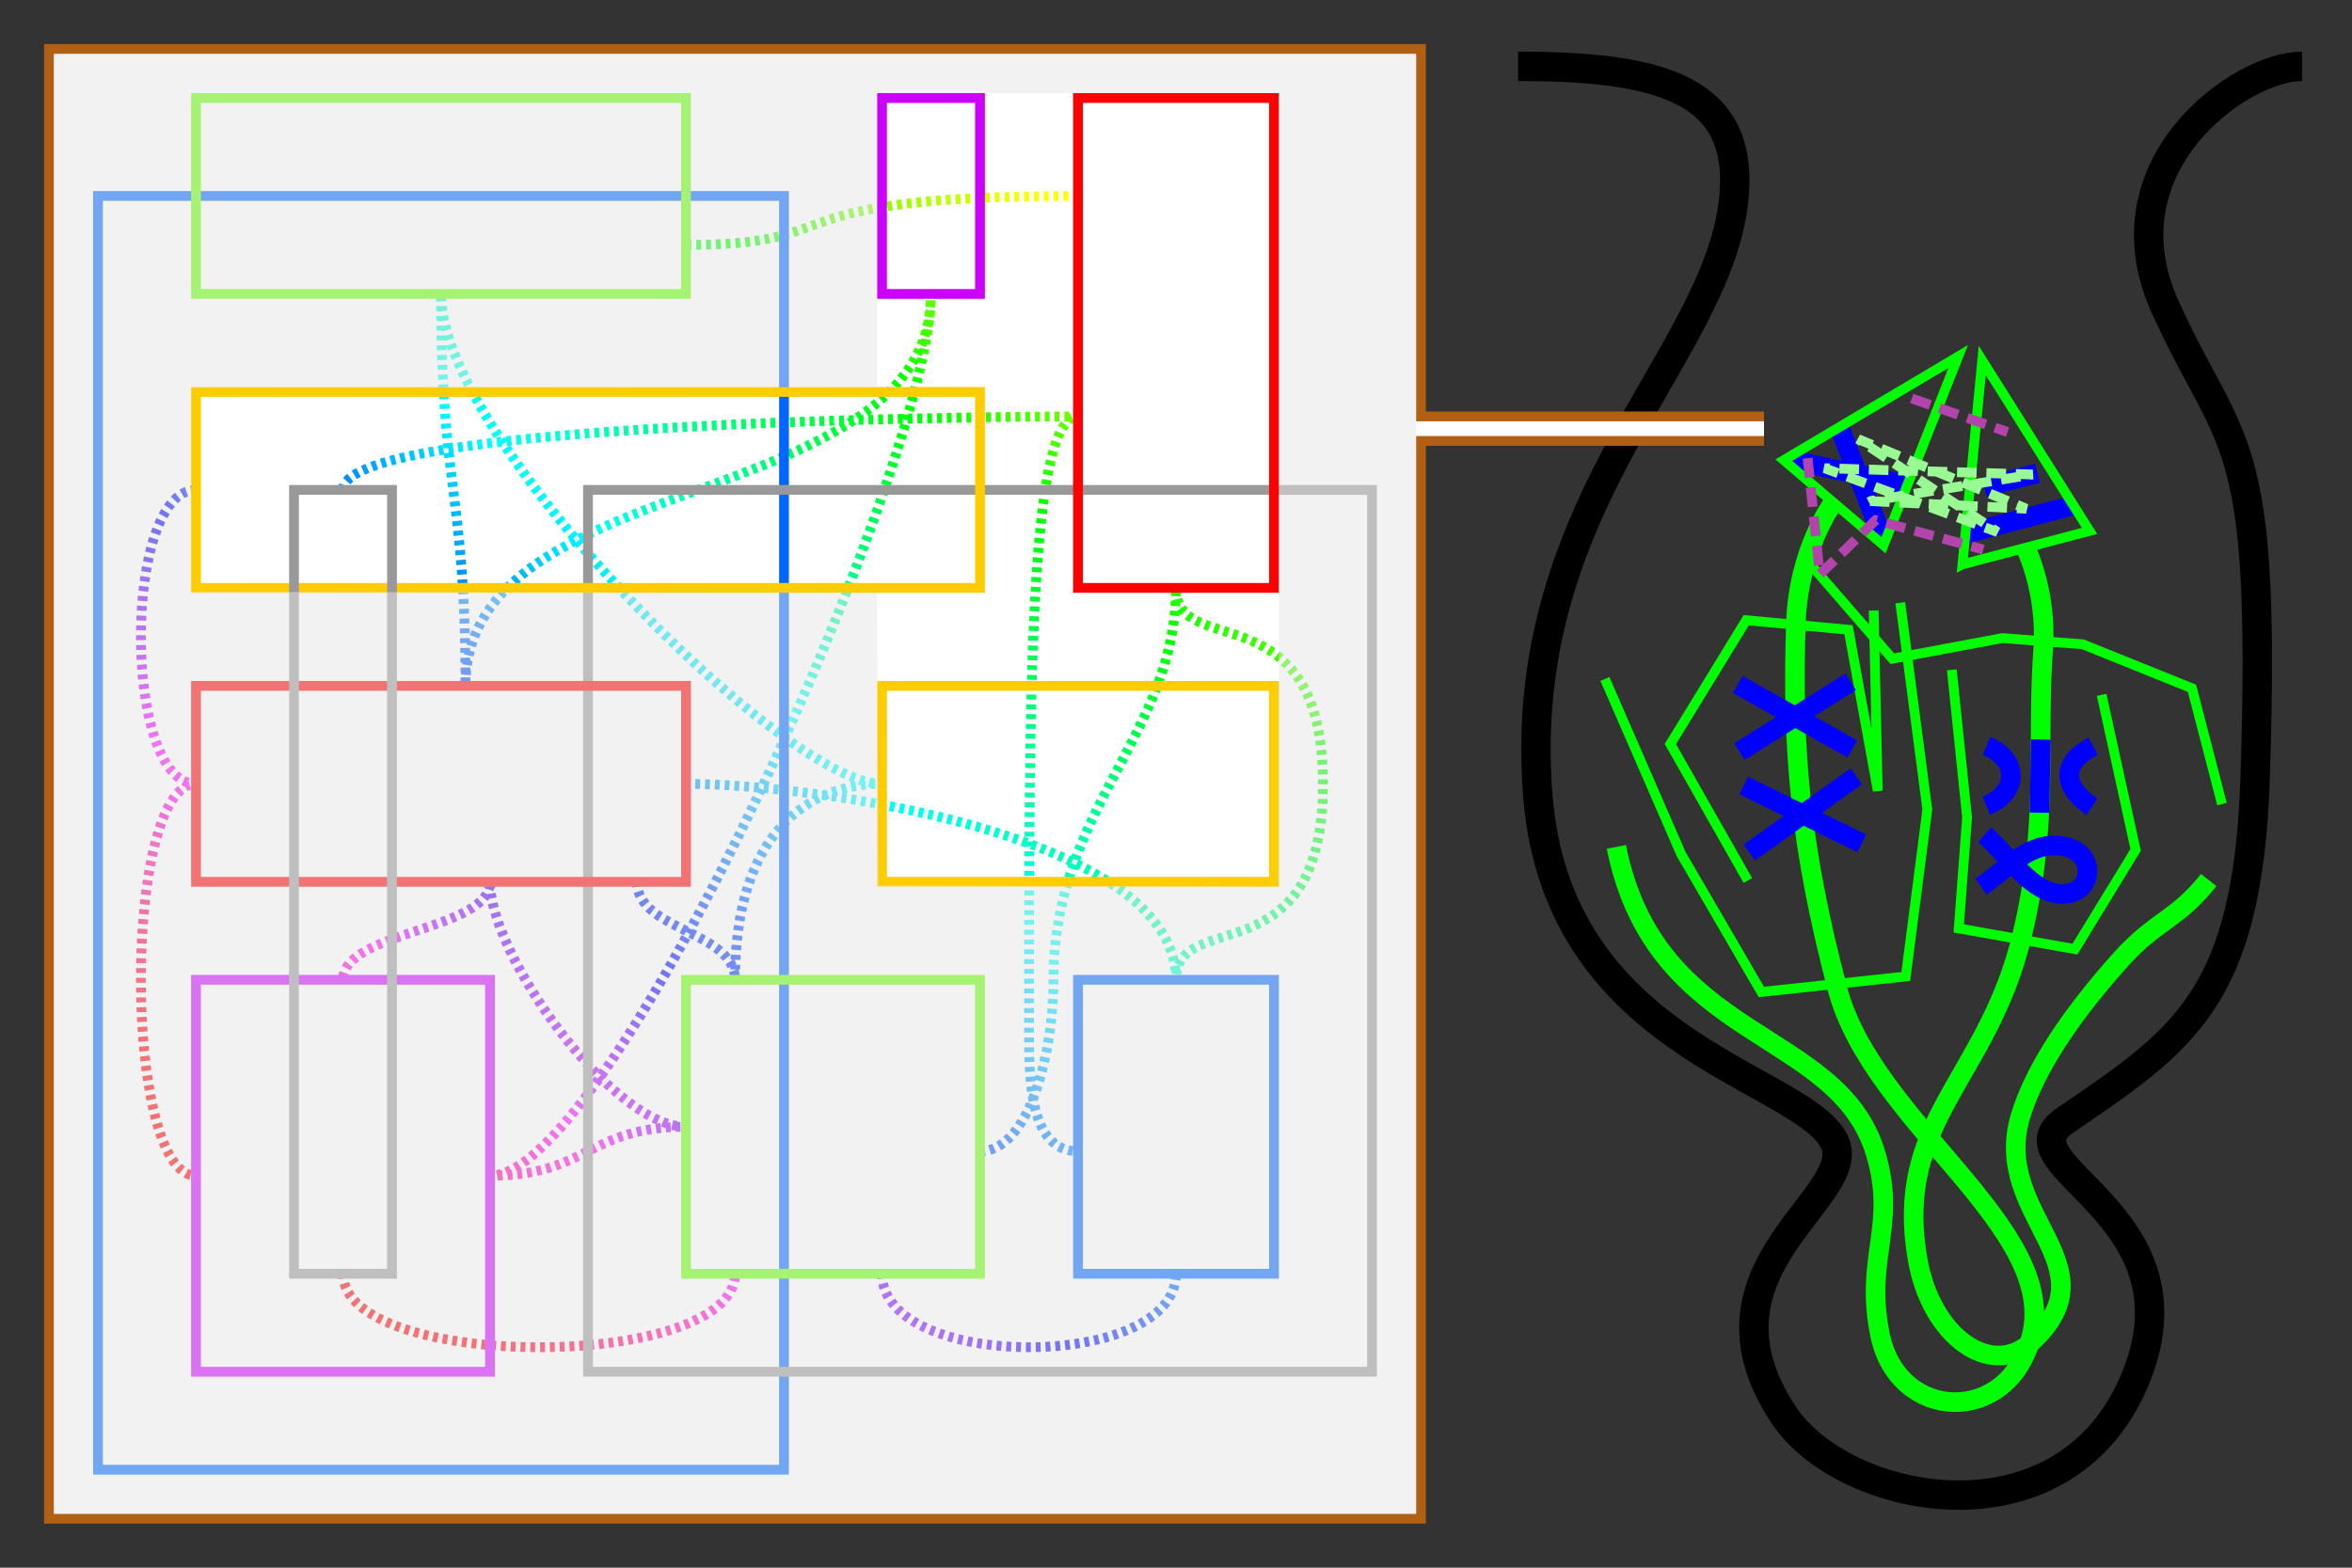 <?xml version="1.0" encoding="UTF-8" standalone="no"?>
<!-- Created with Inkscape (http://www.inkscape.org/) -->

<svg
   xmlns:dc="http://purl.org/dc/elements/1.1/"
   xmlns:cc="http://creativecommons.org/ns#"
   xmlns:rdf="http://www.w3.org/1999/02/22-rdf-syntax-ns#"
   xmlns:svg="http://www.w3.org/2000/svg"
   xmlns="http://www.w3.org/2000/svg"
   xmlns:xlink="http://www.w3.org/1999/xlink"
   xmlns:sodipodi="http://sodipodi.sourceforge.net/DTD/sodipodi-0.dtd"
   xmlns:inkscape="http://www.inkscape.org/namespaces/inkscape"
   width="480"
   height="320"
   id="svg2"
   version="1.1"
   inkscape:version="0.47 r22583"
   sodipodi:docname="itnas222.svg"
   inkscape:export-xdpi="90"
   inkscape:export-ydpi="90"
   inkscape:export-filename="itnas222.png">
  <rect width="100%" height="100%" fill="#333333" stroke="none"/>
  <defs
     id="defs4">
    <linearGradient
       id="linearGradient10480">
      <stop
         style="stop-color:#ff0000;stop-opacity:1;"
         offset="0"
         id="stop10482" />
      <stop
         id="stop10494"
         offset="0.187"
         style="stop-color:#ff00ff;stop-opacity:1;" />
      <stop
         id="stop10492"
         offset="0.327"
         style="stop-color:#0000ff;stop-opacity:1;" />
      <stop
         id="stop10490"
         offset="0.554"
         style="stop-color:#00ffff;stop-opacity:1;" />
      <stop
         id="stop10488"
         offset="0.813"
         style="stop-color:#00ff00;stop-opacity:1;" />
      <stop
         style="stop-color:#ffff00;stop-opacity:1;"
         offset="1"
         id="stop10484" />
    </linearGradient>
    <linearGradient
       inkscape:collect="always"
       xlink:href="#linearGradient10480"
       id="linearGradient10514"
       gradientUnits="userSpaceOnUse"
       x1="67.75"
       y1="248"
       x2="236"
       y2="64" />
  </defs>
  <sodipodi:namedview
     id="base"
     pagecolor="#ffffff"
     bordercolor="#666666"
     borderopacity="1.0"
     inkscape:pageopacity="1"
     inkscape:pageshadow="2"
     inkscape:zoom="1"
     inkscape:cx="243.21003"
     inkscape:cy="218.47991"
     inkscape:document-units="px"
     inkscape:current-layer="layer1"
     showgrid="false"
     inkscape:snap-nodes="true"
     inkscape:snap-global="false"
     inkscape:snap-grids="true"
     showguides="true"
     inkscape:window-width="1280"
     inkscape:window-height="774"
     inkscape:window-x="1276"
     inkscape:window-y="1020"
     inkscape:window-maximized="1"
     inkscape:snap-page="true"
     inkscape:object-paths="false"
     inkscape:object-nodes="true">
    <inkscape:grid
       empspacing="5"
       visible="true"
       enabled="true"
       snapvisiblegridlinesonly="true"
       type="xygrid"
       id="grid2816" />
  </sodipodi:namedview>
  <g
     inkscape:label="Layer 1"
     inkscape:groupmode="layer"
     id="layer1"
     transform="translate(0,0)">
    <g
       transform="matrix(0.938,0.347,-0.347,0.938,244.621,-73.186)"
       id="g2902">
      <g
         inkscape:transform-center-x="-0.16429529"
         inkscape:transform-center-y="-20.099534"
         transform="matrix(-0.818,0.576,0.576,0.818,349.202,-43.871)"
         id="g2937">
        <path
           style="color:#000000;fill:none;stroke:#0000ff;stroke-width:4;stroke-linecap:butt;stroke-linejoin:bevel;stroke-miterlimit:4;stroke-opacity:1;stroke-dasharray:none;stroke-dashoffset:0;marker:none;visibility:visible;display:inline;overflow:visible;enable-background:accumulate"
           d="m 206.192,50.959 -22.975,0.002"
           id="path3028-1-1" />
        <path
           style="color:#000000;fill:none;stroke:#0000ff;stroke-width:4;stroke-linecap:butt;stroke-linejoin:bevel;stroke-miterlimit:4;stroke-opacity:1;stroke-dasharray:none;stroke-dashoffset:0;marker:none;visibility:visible;display:inline;overflow:visible;enable-background:accumulate"
           d="m 199.996,42.692 -11.261,0.065"
           id="rect10452-0-7-5-7" />
        <path
           id="path10399-9-40"
           style="fill:none;stroke:#00ff00;stroke-width:2;stroke-linecap:butt;stroke-linejoin:miter;stroke-miterlimit:4;stroke-opacity:1;stroke-dasharray:none"
           d="m 208.302,56.81 c 0,0 -14.558,-39.165 -14.558,-39.165 l -12.237,39.212 c 0,0 26.794,-0.047 26.794,-0.047 z"
           sodipodi:nodetypes="cccc" />
      </g>
      <path
         sodipodi:nodetypes="csssssss"
         id="path2826-1-9"
         d="m 222.374,114.865 c 0,0 7.293,6.813 10.611,18.237 5.597,19.269 13.357,32.508 16.217,56.197 3.646,30.204 -11.645,44.469 3.005,69.562 8.112,13.894 22.564,17.531 27.587,7.705 10.598,-20.729 -16.838,-21.293 -18.089,-42.554 -0.596,-10.127 2.603,-23.169 8.161,-37.139 3.961,-9.954 7.913,-11.392 11.142,-21.305"
         style="fill:none;stroke:#00ff00;stroke-width:4;stroke-linecap:butt;stroke-linejoin:miter;stroke-miterlimit:4;stroke-opacity:1;stroke-dasharray:none;marker-start:none;marker-mid:none;marker-end:none" />
      <path
         sodipodi:nodetypes="cccccc"
         d="m 216.959,143.53 13.379,27.163 c 0,0 6.26,21.835 6.26,21.835 0,0 23.693,-4.252 23.693,-4.252 0,0 4.602,-23.296 4.602,-23.296 0,0 -17.49,-27.277 -17.49,-27.277"
         style="fill:none;stroke:#00ff00;stroke-width:2px;stroke-linecap:butt;stroke-linejoin:miter;stroke-opacity:1"
         id="path10436-7-4" />
      <path
         sodipodi:nodetypes="cccccc"
         d="m 180.913,132.494 23.873,13.109 19.605,-11.731 15.806,-4.507 c 0,0 24.039,0.696 24.039,0.696 l 13.941,20.035"
         style="fill:none;stroke:#00ff00;stroke-width:2px;stroke-linecap:butt;stroke-linejoin:miter;stroke-opacity:1"
         id="path10402-6-4-8" />
      <path
         sodipodi:nodetypes="czzzc"
         id="path3030-6-8"
         d="m 234.933,172.749 c 4.654,1.816 9.72,5.331 14.421,6.174 4.701,0.843 8.919,-1.772 7.991,-5.83 -0.929,-4.058 -5.663,-4.847 -9.847,-2.5 -4.183,2.348 -6.521,7.988 -9.6,12.355"
         style="fill:none;stroke:#0000ff;stroke-width:4;stroke-linecap:butt;stroke-linejoin:miter;stroke-miterlimit:4;stroke-opacity:1;stroke-dasharray:none" />
      <g
         transform="matrix(0.753,-0.271,0.271,0.753,65.283,124.899)"
         id="g2942">
        <path
           style="fill:none;stroke:#0000ff;stroke-width:5;stroke-linecap:butt;stroke-linejoin:miter;stroke-miterlimit:4;stroke-opacity:1;stroke-dasharray:none"
           d="m 206.663,105.195 c -7.914,4.267 -8.113,10.164 -0.176,15.487"
           id="rect10452-1-7-4-2-2"
           sodipodi:nodetypes="cc" />
        <path
           style="fill:none;stroke:#0000ff;stroke-width:5;stroke-linecap:butt;stroke-linejoin:miter;stroke-miterlimit:4;stroke-opacity:1;stroke-dasharray:none"
           d="m 179.489,105.389 c 8.384,3.327 8.299,11.942 0.073,15.237"
           id="rect10452-1-4-4-0-7-4"
           sodipodi:nodetypes="cc" />
        <path
           style="fill:none;stroke:#0000ff;stroke-width:5;stroke-linecap:butt;stroke-linejoin:bevel;stroke-miterlimit:4;stroke-opacity:1;stroke-dasharray:none"
           d="m 193.135,122.315 0.177,-18.661"
           id="rect10452-0-7-4-1-5" />
      </g>
    </g>
    <g
       transform="matrix(-0.801,0.598,-0.598,-0.801,1119.195,157.641)"
       id="g3732-1-1">
      <path
         sodipodi:nodetypes="cssssss"
         id="path2826-1-7"
         d="m 564.535,489.955 c 0,0 11.376,-3.484 20.649,-15.109 16.3,-20.434 26.644,-37.208 37.841,-64.853 10.622,-26.225 -7.24,-66.298 10.849,-80.699 14.663,-11.672 32.255,2.31 24.458,18.859 -6.886,14.617 -16.187,15.676 -21.473,30.319 -9.089,25.178 22.563,44.845 5.011,81.711"
         style="fill:none;stroke:#00ff00;stroke-width:4;stroke-linecap:butt;stroke-linejoin:miter;stroke-miterlimit:4;stroke-opacity:1;stroke-dasharray:none;marker-start:none;marker-mid:none;marker-end:none" />
      <path
         sodipodi:nodetypes="cccccc"
         d="m 623.219,489.069 8.933,-38.015 c 0,0 3.713,-32.32 3.713,-32.32 0,0 -25.517,-15.099 -25.517,-15.099 0,0 -23.912,24.673 -23.912,24.673 0,0 -20.848,37.152 -20.848,37.152"
         style="fill:none;stroke:#00ff00;stroke-width:2px;stroke-linecap:butt;stroke-linejoin:miter;stroke-opacity:1"
         id="path10436-7-40"
         inkscape:transform-center-x="0.50886933"
         inkscape:transform-center-y="13.902975" />
      <path
         sodipodi:nodetypes="cccccc"
         d="m 624.459,438.63 -3.993,31.787 -27.532,10.999 -15.575,-14.057 c 0,0 14.881,-29.909 14.881,-29.909 l -21.351,29.982"
         style="fill:none;stroke:#00ff00;stroke-width:2px;stroke-linecap:butt;stroke-linejoin:miter;stroke-opacity:1"
         id="path10402-6-4-9"
         inkscape:transform-center-x="9.4965222"
         inkscape:transform-center-y="0.57818892" />
      <g
         id="g2977"
         transform="matrix(0.777,-0.629,0.629,0.777,-209.065,456.954)"
         inkscape:transform-center-x="-8.8760867"
         inkscape:transform-center-y="-10.295335">
        <path
           id="path2930-4"
           style="color:#000000;fill:none;stroke:#0000ff;stroke-width:4;stroke-linecap:butt;stroke-linejoin:bevel;stroke-miterlimit:4;stroke-opacity:1;stroke-dasharray:none;stroke-dashoffset:0;marker:none;visibility:visible;display:inline;overflow:visible;enable-background:accumulate"
           d="m 565.144,515.132 20.068,-14.326 m -11.015,22.355 -0.947,-24.576"
           sodipodi:nodetypes="cccc" />
        <path
           id="path10399-9-8"
           style="fill:none;stroke:#00ff00;stroke-width:2;stroke-linecap:butt;stroke-linejoin:miter;stroke-miterlimit:4;stroke-opacity:1;stroke-dasharray:none"
           d="m 586.393,500.388 c 0,0 -41.116,-5.278 -41.116,-5.278 l 29.288,29.302 c 0,0 11.828,-24.024 11.828,-24.024 z"
           sodipodi:nodetypes="cccc" />
      </g>
      <path
         sodipodi:nodetypes="cccc"
         d="m 613.53,454.653 -12.244,-23.839 m 19.518,12.227 -26.792,-0.615"
         style="color:#000000;fill:none;stroke:#0000ff;stroke-width:4;stroke-linecap:butt;stroke-linejoin:bevel;stroke-miterlimit:4;stroke-opacity:1;stroke-dasharray:none;stroke-dashoffset:0;marker:none;visibility:visible;display:inline;overflow:visible;enable-background:accumulate"
         id="path2930-7" />
      <path
         id="path3910"
         style="color:#000000;fill:none;stroke:#0000ff;stroke-width:4;stroke-linecap:butt;stroke-linejoin:bevel;stroke-miterlimit:4;stroke-opacity:1;stroke-dasharray:none;stroke-dashoffset:0;marker:none;visibility:visible;display:inline;overflow:visible;enable-background:accumulate"
         d="M 602.15,471.92 591.312,447.41 m 18.775,13.34 -26.711,-2.17"
         sodipodi:nodetypes="cccc" />
    </g>
    <path
       style="fill:none;stroke:#000000;stroke-width:6;stroke-linecap:butt;stroke-linejoin:miter;stroke-miterlimit:4;stroke-opacity:1;stroke-dasharray:none"
       d="m 309.813,13.54 0,0 c 28.056,0 44.602,4.427 44.212,23.902 -0.672,33.555 -45.233,63.286 -40.163,125.227 4.101,50.101 51.827,56.641 60.104,69.65 7.345,11.544 -30.294,25.948 -9.899,56.569 12.437,18.674 58.173,27.622 72.125,-8.485 12.765,-33.035 -28.111,-42.523 -14.849,-51.619 23.885,-16.382 37.407,-24.546 38.891,-70.004 2.36,-71.747 -4.938,-66.429 -18.385,-96.167 -13,-28.75 15.211,-49.073 27.963,-49.073"
       id="path5999" />
    <path
       id="rect5133"
       style="color:#000000;fill:#ffffff;stroke:#b15f13;stroke-width:2;stroke-linecap:butt;stroke-linejoin:miter;stroke-miterlimit:4;stroke-opacity:1;stroke-dasharray:none;stroke-dashoffset:0;marker:none;visibility:visible;display:inline;overflow:visible;enable-background:accumulate"
       d="m 360,85 -70,0 0,-75 -280,0 0,300 280,0 0,-220 70,0"
       sodipodi:nodetypes="cccccccc" />
    <path
       id="path10402"
       style="fill:none;stroke:url(#linearGradient10514);stroke-width:2;stroke-linecap:butt;stroke-linejoin:bevel;stroke-opacity:1;stroke-miterlimit:4;stroke-dasharray:1,1;fill-opacity:1;stroke-dashoffset:0"
       d="m 130,180 c 0,10 20,10 20,20 0,-30 15,-40 30,-40 -20,0 -90,-70 -90,-100 0,40 5,40 5,80 0,-45 95,-35 95,-80 0,35 -65,180 -90,180 20,0 20,-10 40,-10 -15,0 -40,-35 -40,-50 0,10 -30,10 -30,20 m 110,60 c 0,20 60,20 60,0 M 70,100 c 0,-15 150,-15 150,-15 -10,0 -10,57.23 -10,125 0,10 0,25 10,25 m -20,0 c 10,0 15,-20 15,-35 0,-35 25,-50 25,-80 0,15 30,0 30,40 0,40 -30,25 -30,40 0,-30 -75,-40 -100,-40 M 40,100 c -15,0 -15,60 0,60 -15,0 -15,80 0,80 M 220,40 c -65,0 -45,10 -80,10 M 70,260 c 0,20 80,20 80,0"
       sodipodi:nodetypes="cccccccccccccccccscscsccccccc" />
    <rect
       style="color:#000000;fill:none;stroke:#0066ff;stroke-width:2;stroke-linecap:butt;stroke-linejoin:miter;stroke-miterlimit:4;stroke-opacity:1;stroke-dasharray:none;stroke-dashoffset:0;marker:none;visibility:visible;display:inline;overflow:visible;enable-background:accumulate"
       id="rect10278"
       width="140"
       height="260"
       x="-160"
       y="40"
       transform="scale(-1,1)" />
    <rect
       y="100"
       x="-280"
       height="180"
       width="160"
       id="rect10280"
       style="color:#000000;fill:none;stroke:#999999;stroke-width:2;stroke-linecap:butt;stroke-linejoin:miter;stroke-miterlimit:4;stroke-opacity:1;stroke-dasharray:none;stroke-dashoffset:0;marker:none;visibility:visible;display:inline;overflow:visible;enable-background:accumulate"
       transform="scale(-1,1)" />
    <rect
       style="color:#000000;fill:none;stroke:#ff0000;stroke-width:2;stroke-linecap:butt;stroke-linejoin:miter;stroke-miterlimit:4;stroke-opacity:1;stroke-dasharray:none;stroke-dashoffset:0;marker:none;visibility:visible;display:inline;overflow:visible;enable-background:accumulate"
       id="rect10285"
       width="40"
       height="100"
       x="-260"
       y="20"
       transform="scale(-1,1)" />
    <rect
       style="color:#000000;fill:none;stroke:#ffcc00;stroke-width:2;stroke-linecap:butt;stroke-linejoin:miter;stroke-miterlimit:4;stroke-opacity:1;stroke-dasharray:none;stroke-dashoffset:0;marker:none;visibility:visible;display:inline;overflow:visible;enable-background:accumulate"
       id="rect10287"
       width="80"
       height="40"
       x="-260"
       y="140"
       transform="scale(-1,1)" />
    <rect
       style="color:#000000;fill:none;stroke:#0066ff;stroke-width:2;stroke-linecap:butt;stroke-linejoin:miter;stroke-miterlimit:4;stroke-opacity:1;stroke-dasharray:none;stroke-dashoffset:0;marker:none;visibility:visible;display:inline;overflow:visible;enable-background:accumulate"
       id="rect10289"
       width="40"
       height="60"
       x="-260"
       y="200"
       transform="scale(-1,1)" />
    <rect
       style="color:#000000;fill:none;stroke:#66ff00;stroke-width:2;stroke-linecap:butt;stroke-linejoin:miter;stroke-miterlimit:4;stroke-opacity:1;stroke-dasharray:none;stroke-dashoffset:0;marker:none;visibility:visible;display:inline;overflow:visible;enable-background:accumulate"
       id="rect10291"
       width="60"
       height="60"
       x="-200"
       y="200"
       transform="scale(-1,1)" />
    <rect
       style="color:#000000;fill:none;stroke:#ffcc00;stroke-width:2;stroke-linecap:butt;stroke-linejoin:miter;stroke-miterlimit:4;stroke-opacity:1;stroke-dasharray:none;stroke-dashoffset:0;marker:none;visibility:visible;display:inline;overflow:visible;enable-background:accumulate"
       id="rect10293"
       width="160"
       height="40"
       x="-200"
       y="80"
       transform="scale(-1,1)" />
    <rect
       style="color:#000000;fill:none;stroke:#cc00ff;stroke-width:2;stroke-linecap:butt;stroke-linejoin:miter;stroke-miterlimit:4;stroke-opacity:1;stroke-dasharray:none;stroke-dashoffset:0;marker:none;visibility:visible;display:inline;overflow:visible;enable-background:accumulate"
       id="rect10295"
       width="60"
       height="80"
       x="-100"
       y="200"
       transform="scale(-1,1)" />
    <rect
       style="color:#000000;fill:none;stroke:#ff0000;stroke-width:2;stroke-linecap:butt;stroke-linejoin:miter;stroke-miterlimit:4;stroke-opacity:1;stroke-dasharray:none;stroke-dashoffset:0;marker:none;visibility:visible;display:inline;overflow:visible;enable-background:accumulate"
       id="rect10297"
       width="100"
       height="40"
       x="-140"
       y="140"
       transform="scale(-1,1)" />
    <rect
       style="color:#000000;fill:none;stroke:#cc00ff;stroke-width:2;stroke-linecap:butt;stroke-linejoin:miter;stroke-miterlimit:4;stroke-opacity:1;stroke-dasharray:none;stroke-dashoffset:0;marker:none;visibility:visible;display:inline;overflow:visible;enable-background:accumulate"
       id="rect10299"
       width="20"
       height="40"
       x="-200"
       y="20"
       transform="scale(-1,1)" />
    <rect
       style="color:#000000;fill:none;stroke:#66ff00;stroke-width:2;stroke-linecap:butt;stroke-linejoin:miter;stroke-miterlimit:4;stroke-opacity:1;stroke-dasharray:none;stroke-dashoffset:0;marker:none;visibility:visible;display:inline;overflow:visible;enable-background:accumulate"
       id="rect10301"
       width="100"
       height="40"
       x="-140"
       y="20"
       transform="scale(-1,1)" />
    <rect
       style="color:#000000;fill:none;stroke:#999999;stroke-width:2;stroke-linecap:butt;stroke-linejoin:miter;stroke-miterlimit:4;stroke-opacity:1;stroke-dasharray:none;stroke-dashoffset:0;marker:none;visibility:visible;display:inline;overflow:visible;enable-background:accumulate"
       id="rect10353"
       width="20"
       height="160"
       x="60"
       y="100" />
    <path
       sodipodi:nodetypes="ccccccc"
       d="m 381.631,102.279 31.909,1.563 -34.335,-14.206 28.459,18.963 -35.315,-13.028 42.485,1.282 -33.203,5.427 z"
       style="color:#000000;fill:none;stroke:#99fa94;stroke-width:2;stroke-linecap:butt;stroke-linejoin:bevel;stroke-miterlimit:4;stroke-opacity:1;stroke-dasharray:4, 2;stroke-dashoffset:0;marker:none;visibility:visible;display:inline;overflow:visible;enable-background:accumulate"
       id="path3933" />
    <path
       style="fill:none;stroke:#b344ac;stroke-width:2;stroke-linecap:butt;stroke-linejoin:bevel;stroke-miterlimit:4;stroke-opacity:1;stroke-dasharray:4, 2;stroke-dashoffset:0"
       d="m 390.149,81.322 19.556,6.871"
       id="path10468"
       sodipodi:nodetypes="cc" />
    <path
       style="fill:none;stroke:#b344ac;stroke-width:2;stroke-linecap:butt;stroke-linejoin:miter;stroke-miterlimit:4;stroke-opacity:1;stroke-dasharray:4, 2;stroke-dashoffset:0"
       d="m 368.899,93.515 2.487,23.734 11.411,-11.075 21.962,6.001"
       id="path4154-1-7"
       sodipodi:nodetypes="cccc" />
    <path
       style="color:#000000;fill:#e6e6e6;stroke:none;stroke-width:1;marker:none;visibility:visible;display:inline;overflow:visible;enable-background:accumulate;opacity:0.5"
       d="m 11,309 278,0 0,-298 -278,0 0,298 z M 261,19 261,181 179.281,180.719 179,121 39,120.812 39,79.125 179,79 l 0,-60 82,0 z"
       id="rect3669"
       sodipodi:nodetypes="cccccccccccccc" />
  </g>
</svg>
